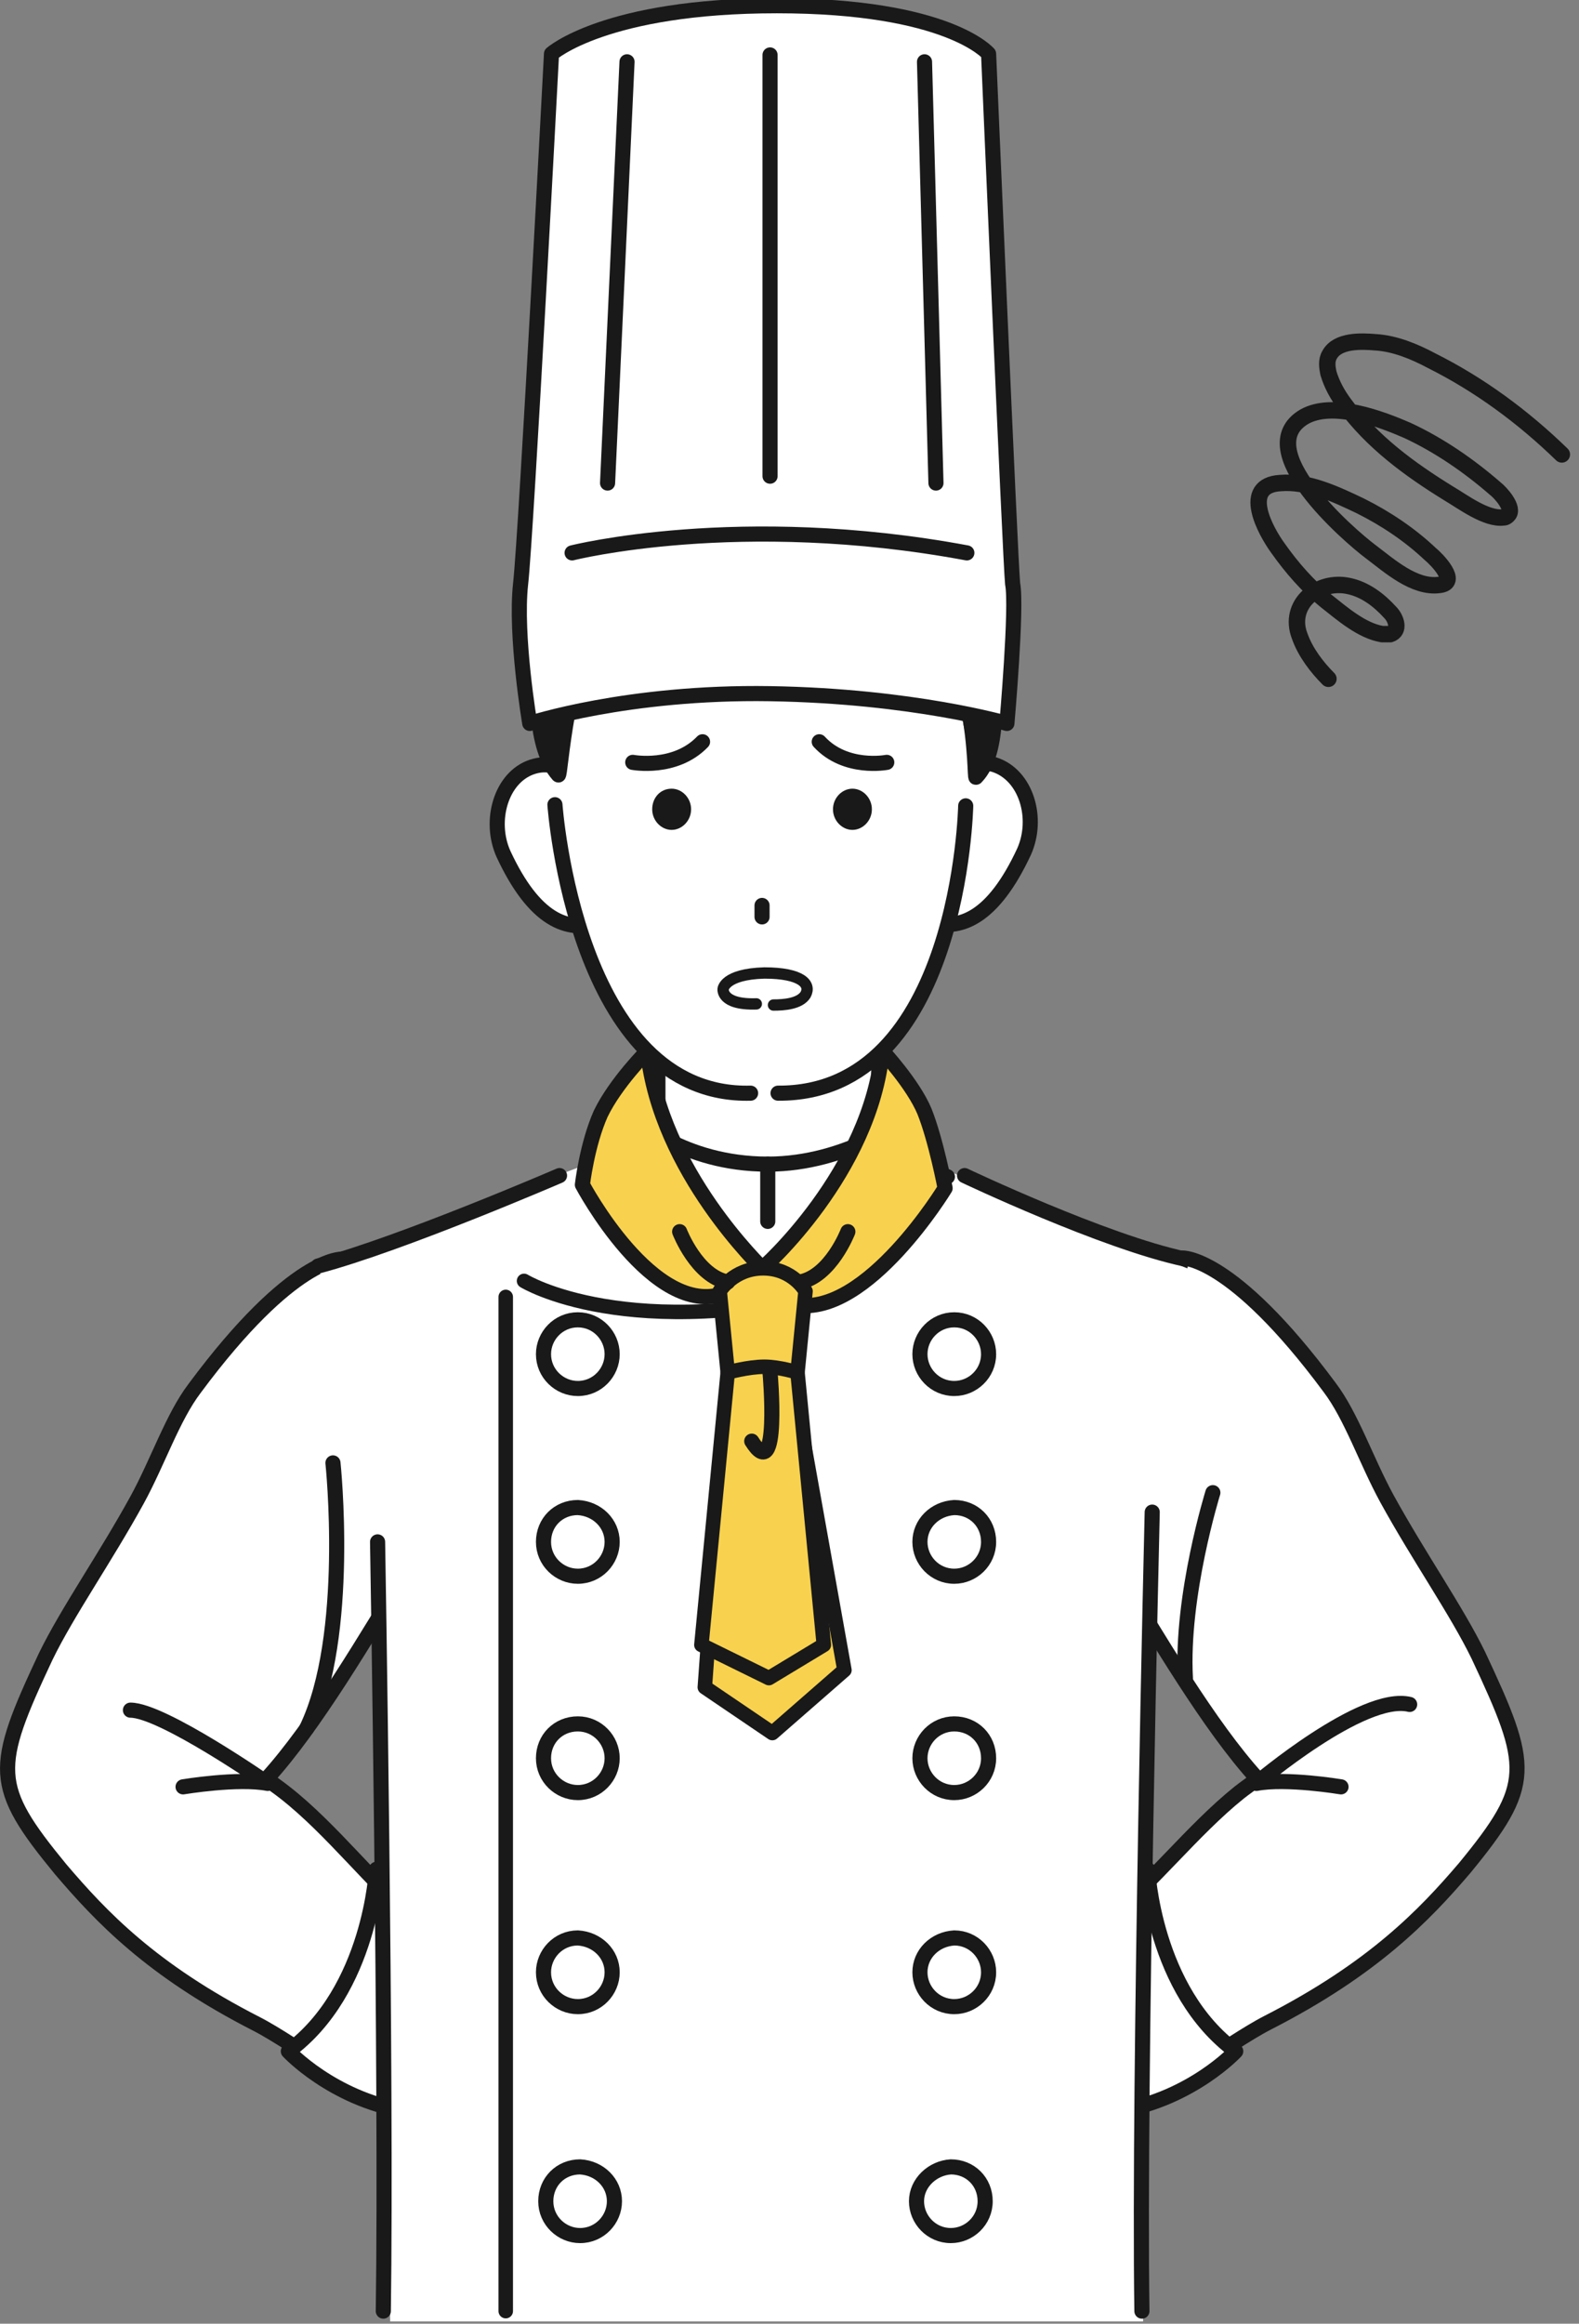 <?xml version="1.0" encoding="utf-8"?>
<!-- Generator: Adobe Illustrator 27.1.1, SVG Export Plug-In . SVG Version: 6.00 Build 0)  -->
<svg version="1.1" id="レイヤー_1" xmlns="http://www.w3.org/2000/svg" xmlns:xlink="http://www.w3.org/1999/xlink" x="0px"
	 y="0px" viewBox="0 0 138 203" style="enable-background:new 0 0 138 203;" xml:space="preserve">
<rect x="0" y="0" width="138" height="203" fill="#808080" stroke="none"/>
<style type="text/css">
	.st0{fill:#FFFFFF;stroke:#191919;stroke-width:1.321;stroke-linecap:round;stroke-linejoin:round;stroke-miterlimit:10;}
	.st1{fill:none;stroke:#191919;stroke-width:1.321;stroke-linecap:round;stroke-linejoin:round;stroke-miterlimit:10;}
	.st2{fill:#FFFFFF;}
	.st3{fill:none;stroke:#191919;stroke-width:1.267;stroke-linecap:round;stroke-linejoin:round;stroke-miterlimit:10;}
	.st4{fill:#FFFFFF;stroke:#191919;stroke-width:1.331;stroke-linecap:round;stroke-linejoin:round;stroke-miterlimit:10;}
	.st5{fill:#F8D24F;stroke:#191919;stroke-width:1.268;stroke-linecap:round;stroke-linejoin:round;stroke-miterlimit:10;}
	.st6{fill:#F8D24F;stroke:#191919;stroke-width:1.321;stroke-linecap:round;stroke-linejoin:round;stroke-miterlimit:10;}
	.st7{fill:#191919;}
	.st8{fill:none;stroke:#191919;stroke-width:0.991;stroke-linecap:round;stroke-linejoin:round;stroke-miterlimit:10;}
	.st9{fill:none;stroke:#191919;stroke-width:1.436;stroke-linecap:round;stroke-linejoin:round;stroke-miterlimit:10;}
</style>
<g>
	<g>
		<g>
			<path class="st0" d="M24.9,156.6c-0.5-0.4-1.1-0.8-1.6-1.2c4.2-4.6,8.7-12.3,12.8-19L29.9,110c0,0-4.3-0.3-12.9,11.3
				c-1.9,2.5-3.2,6.4-5,9.7c-2.8,5.1-6.1,9.8-8,13.7c-4.6,9.8-4.7,11.3,1.3,18.6c3.5,4.1,7.9,8.8,17.1,13.5
				c3.7,1.9,9.4,6.6,12.8,6.6c0.8,0,1.7-1.1,3.7-6.1c2.5-6.5,1.8-6.4-3.1-10.2C32.8,164.8,29,159.8,24.9,156.6z"/>
			<path class="st1" d="M29.1,127.8c0,0,1.6,15.1-2.3,23.2"/>
			<path class="st0" d="M32.9,163.3c0,0-0.5,10.6-7.7,15.9c0,0,3.8,4.1,10.1,5.2c0,0,5.7-7,6.1-16.1L32.9,163.3z"/>
			<path class="st1" d="M16,156.1c0,0,4.8-0.8,7.4-0.3c0,0-9.2-6.4-12-6.4"/>
		</g>
		<g>
			<path class="st0" d="M108.3,156.6c0.5-0.4,1.1-0.8,1.6-1.2c-4.2-4.6-8.7-12.3-12.8-19l6.2-26.5c0,0,4.3-0.3,12.9,11.3
				c1.9,2.5,3.2,6.4,5,9.7c2.8,5.1,6.1,9.8,8,13.7c4.6,9.8,4.8,11.3-1.2,18.6c-3.5,4.1-8,8.8-17.2,13.5c-3.7,1.9-9.4,6.6-12.8,6.6
				c-0.8,0-1.7-1.1-3.7-6.1c-2.5-6.5-1.8-6.4,3.1-10.2C100.4,164.8,104.3,159.8,108.3,156.6z"/>
			<path class="st1" d="M106,130.4c0,0-2.8,9-2.4,16.2"/>
			<path class="st0" d="M100.3,163.3c0,0,0.5,10.6,7.7,15.9c0,0-3.8,4.1-10.1,5.2c0,0-5.7-7-6.1-16.1L100.3,163.3z"/>
			<path class="st1" d="M117.2,156.1c0,0-4.8-0.8-7.4-0.3c0,0,9.3-7.9,13.4-6.9"/>
		</g>
		<g>
			<polygon class="st2" points="99.9,202.8 34.1,202.8 33,128.7 27.8,110.6 66.9,95.8 104,110.9 100.7,127.9 			"/>
			<path class="st3" d="M45.8,111.9c0,0,9.1,5.6,28.3,0.7"/>
			<path class="st1" d="M48.9,102.7c0,0-13.9,6-21.1,7.9"/>
			<g>
				<path class="st4" d="M79.3,97.3c0,1.7-5.2,3.1-11.8,3.1c-6.6,0-12-1.4-12-3.1s5.1-2.9,11.7-2.9C73.8,94.4,79.3,95.6,79.3,97.3z"
					/>
				<g>
					<polygon class="st2" points="76.8,107.3 67.1,107.3 57.5,107.3 57.5,86.8 76.8,86.8 					"/>
					<polyline class="st1" points="57.5,105.5 57.5,86.8 76.8,86.8 76.8,105.5 					"/>
				</g>
				<path class="st2" d="M81.6,106.1c0,0-9.6,3.4-14.9,3.4s-14.5-3.8-14.5-3.8l2.9-8.2c0,0,6.9,3.9,11.8,4.1
					c4.6,0.2,12.5-4.1,12.5-4.1L81.6,106.1z"/>
				<path class="st1" d="M51.7,102.7l2.4-1l1.3-4.1c0,0,4.2,4.1,11.7,4.1c7,0,12.2-4.1,12.2-4.1l0.9,4.1l2.6,1.1"/>
				<line class="st1" x1="67.1" y1="101.7" x2="67.1" y2="106.7"/>
				<path class="st1" d="M60,109.3c0,0,5.7,4.8,13.9,0"/>
			</g>
			<g>
				<polygon class="st5" points="69.6,122.4 73.8,145.9 67.5,151.4 61.6,147.4 63.4,122.4 				"/>
				<polygon class="st5" points="63.6,119.9 61.3,143.7 67.2,146.6 72,143.7 69.7,119.9 66.6,118.5 				"/>
				<path class="st6" d="M56.6,91.8c0,0-2.8,2.8-4.1,5.5c-1.2,2.7-1.6,6.2-1.6,6.2s6.2,11.7,12.4,9.5l3.3-2.2
					C66.7,110.8,57.7,102.4,56.6,91.8z"/>
				<path class="st6" d="M77.1,91.8c0,0,2.7,2.9,3.7,5.3c1,2.5,1.8,6.7,1.8,6.7s-6.8,11.2-13,10.2l-3.1-3.1
					C66.7,110.8,76.1,102.4,77.1,91.8z"/>
				<path class="st5" d="M69.7,119.9c0,0-1.6-0.5-2.9-0.5c-1.4,0-3.2,0.5-3.2,0.5l-0.7-7.1c0,0,1.2-2,3.8-2c2.6,0,3.7,2,3.7,2
					L69.7,119.9z"/>
				<path class="st1" d="M59.4,107.6c0,0,1.5,3.9,4.2,4.4"/>
				<path class="st1" d="M74.1,107.6c0,0-1.5,3.9-4.2,4.4"/>
				<path class="st1" d="M67.3,119.9c0,0,0.9,10-1.6,6"/>
			</g>
			<path class="st1" d="M33,134.7c0,0,0.8,46.8,0.5,67.2"/>
			<path class="st1" d="M84.3,102.7c0,0,12.2,5.8,19.3,7.3"/>
			<path class="st1" d="M100.7,132.1c0,0-1.2,49.5-0.9,69.8"/>
			<g>
				<path class="st0" d="M53.5,118.3c0,1.6-1.3,3-3,3c-1.6,0-3-1.3-3-3c0-1.6,1.3-3,3-3S53.5,116.7,53.5,118.3z"/>
				<path class="st0" d="M53.5,134.7c0,1.6-1.3,3-3,3c-1.6,0-3-1.3-3-3s1.3-3,3-3C52.2,131.8,53.5,133.1,53.5,134.7z"/>
				<path class="st0" d="M53.5,153.6c0,1.6-1.3,3-3,3c-1.6,0-3-1.3-3-3s1.3-3,3-3S53.5,152,53.5,153.6z"/>
				<path class="st0" d="M53.5,172.3c0,1.6-1.3,3-3,3c-1.6,0-3-1.3-3-3c0-1.6,1.3-3,3-3C52.2,169.4,53.5,170.7,53.5,172.3z"/>
				<path class="st0" d="M53.7,192.3c0,1.6-1.3,3-3,3c-1.6,0-3-1.3-3-3s1.3-3,3-3C52.4,189.4,53.7,190.7,53.7,192.3z"/>
			</g>
			<g>
				<path class="st0" d="M80.4,118.3c0,1.6,1.3,3,3,3c1.6,0,3-1.3,3-3c0-1.6-1.3-3-3-3C81.7,115.3,80.4,116.7,80.4,118.3z"/>
				<path class="st0" d="M80.4,134.7c0,1.6,1.3,3,3,3c1.6,0,3-1.3,3-3s-1.3-3-3-3C81.7,131.8,80.4,133.1,80.4,134.7z"/>
				<path class="st0" d="M80.4,153.6c0,1.6,1.3,3,3,3c1.6,0,3-1.3,3-3s-1.3-3-3-3C81.7,150.6,80.4,152,80.4,153.6z"/>
				<path class="st0" d="M80.4,172.3c0,1.6,1.3,3,3,3c1.6,0,3-1.3,3-3c0-1.6-1.3-3-3-3C81.7,169.4,80.4,170.7,80.4,172.3z"/>
				<path class="st0" d="M80.1,192.3c0,1.6,1.3,3,3,3c1.6,0,3-1.3,3-3s-1.3-3-3-3C81.5,189.4,80.1,190.7,80.1,192.3z"/>
			</g>
			<path class="st3" d="M44.2,113.3c0,0,0,76.3,0,88.6"/>
		</g>
		<g>
			<g>
				<path class="st0" d="M81.4,71.4c-1,3-3.1,8.2-0.3,9.1c2.8,0.9,5.7-0.3,8.4-6.1c1.3-2.9,0.2-6.7-2.6-7.6
					C84.1,66,82.4,68.4,81.4,71.4z"/>
				<path class="st0" d="M52,71.5c1,3,3.1,8.2,0.4,9.1c-2.8,0.9-5.7-0.2-8.4-6c-1.3-2.9-0.2-6.7,2.5-7.6S51,68.6,52,71.5z"/>
				<path class="st2" d="M47.9,61.8c0.3,16.4,3.5,33.4,18.7,34c15.7,0.6,18.5-20,18.5-34.2c-0.1-14.2-8.7-22.8-19-22.7
					S47.6,47.7,47.9,61.8z"/>
				<path class="st1" d="M84.4,70.4c0,0-0.5,25.2-16.4,25.1"/>
				<path class="st1" d="M48.5,70.3c0,0,1.8,25.6,17.1,25.2"/>
				<path class="st7" d="M57,70.7c0,1,0.8,1.8,1.7,1.8s1.7-0.8,1.7-1.8s-0.8-1.8-1.7-1.8C57.7,68.9,57,69.7,57,70.7z"/>
				<path class="st7" d="M72.8,70.7c0,1,0.8,1.8,1.7,1.8s1.7-0.8,1.7-1.8s-0.8-1.8-1.7-1.8C73.6,68.9,72.8,69.7,72.8,70.7z"/>
				<path class="st1" d="M55.3,66.6c0,0,3.7,0.7,6.1-1.8"/>
				<path class="st1" d="M77.5,66.6c0,0-3.6,0.7-5.9-1.8"/>
				<line class="st1" x1="66.6" y1="79.1" x2="66.6" y2="80.1"/>
				<g>
					<path class="st2" d="M66.7,85.1c-3.5,0.1-3.6,1.4-3.6,1.4s-0.3,1.6,3.5,1.3c0,0,3,0.2,3.7-0.9C70.8,86,70,85,66.7,85.1z"/>
					<path class="st8" d="M67.6,87.8c0.9,0,2.3-0.1,2.8-0.9c0.5-0.9-0.3-1.9-3.6-1.9c-3.5,0.1-3.6,1.4-3.6,1.4s-0.2,1.4,2.9,1.3"/>
				</g>
			</g>
			<g>
				<path class="st7" d="M46.9,54c0.1-4.5,1.4-7,3.4-9.5c3.4-4.1,5-4.6,8-4.5c1.1-1.6,1.9-3.2,3.6-3.7C82.2,29.5,87.3,50.8,87.2,54
					c-0.1,6.6,0.2,11.7-1.9,14c-0.2,0.3-1.3-5.7-2.5-12.3c-3.7-9-14.1-9.4-20.2-8.3c-4.3,0.8-8.5,2.8-10.6,7.1
					c-1.9,6.4-3,13.6-3.2,13.4C46.7,65.4,46.8,60.6,46.9,54z"/>
			</g>
			<g>
				<path class="st1" d="M52.9,52.3c-3.5,6-3.9,15.6-4.1,15.4c-2.1-2.4-2-7.3-1.9-13.9c0.1-4.5,1.4-6.9,3.4-9.3
					c2.7-3.3,4-4.3,6.2-4.5"/>
				<path class="st1" d="M58.6,39.6c0.7-1.1,2.1-3,3.3-3.4C82.2,29.3,87,50.7,87,53.9c-0.1,6.6,0.5,11.7-1.7,14
					c-0.2,0.3,0.4-11.3-6.3-17.4"/>
			</g>
			<g>
				<path class="st7" d="M61.4,42.1c0,0-1,6.7-6.4,8.9c0,0,6.4,6.6,18,2.3c0,0,9.2-2.8,6.2-10.3l-10.9-2.8L61.4,42.1z"/>
				<path class="st1" d="M79.7,45.7c0,1.8-0.5,5.3-6.3,8.2"/>
				<path class="st1" d="M69.5,45.4c0,0,0.1,5.8-7.3,9.1"/>
				<path class="st1" d="M60.8,44.5c0,0,0.2,3.5-5.7,6.5"/>
			</g>
		</g>
		<g>
			<path class="st0" d="M88,63.2c0,0-8.2-2.4-20.7-2.6s-21,2.6-21,2.6S45,55.5,45.5,51c0.5-4.4,2.7-46.3,2.7-46.3s4.7-4.2,19.7-4.2
				s18.5,4.2,18.5,4.2s1.9,44.4,2.1,46.3C88.9,53,88,63.2,88,63.2z"/>
			<line class="st1" x1="54.8" y1="5.4" x2="53.1" y2="42.2"/>
			<line class="st1" x1="80.8" y1="5.4" x2="81.8" y2="42.2"/>
			<path class="st1" d="M50,48.3c0,0,14.6-3.7,34.5,0"/>
			<line class="st1" x1="67.3" y1="4.8" x2="67.3" y2="41.6"/>
		</g>
	</g>
	<path class="st9" d="M136.5,39.7c-3.4-3.3-7.2-6.1-11.4-8.2c-1.5-0.8-3.2-1.5-4.9-1.6c-1.2-0.1-3.3-0.2-4,1.1
		c-0.3,0.5-0.2,1.1-0.1,1.6c0.3,1,0.8,1.9,1.4,2.7c2.4,3.3,5.7,5.7,9.1,7.8c1.2,0.7,3.3,2.3,4.8,2.1c0.2,0,0.3-0.1,0.4-0.2
		c0.6-0.6-0.7-2-1.1-2.3c-2.3-2-4.9-3.8-7.7-5.1c-2.3-1-6.5-2.6-9-1.2c-4.8,2.8,3.8,10.3,5.8,11.8c1.6,1.2,3.8,3.2,6,2.9
		c1.8-0.2-0.3-2.3-0.8-2.7c-1.8-1.7-3.9-3.1-6.1-4.2c-2.1-1-4.6-2.2-7-2c-3.5,0.2-1.3,4.2-0.2,5.7c1.2,1.7,2.6,3.3,4.2,4.6
		c1.4,1.1,3.1,2.6,4.9,2.9c0.2,0,0.5,0,0.7,0c0.9-0.3,0.5-1.4,0-1.9c-1-1.1-2.2-2-3.6-2.3c-2.7-0.6-5.4,1.6-4.3,4.4
		c0.5,1.4,1.5,2.7,2.5,3.7"/>
</g>
</svg>
